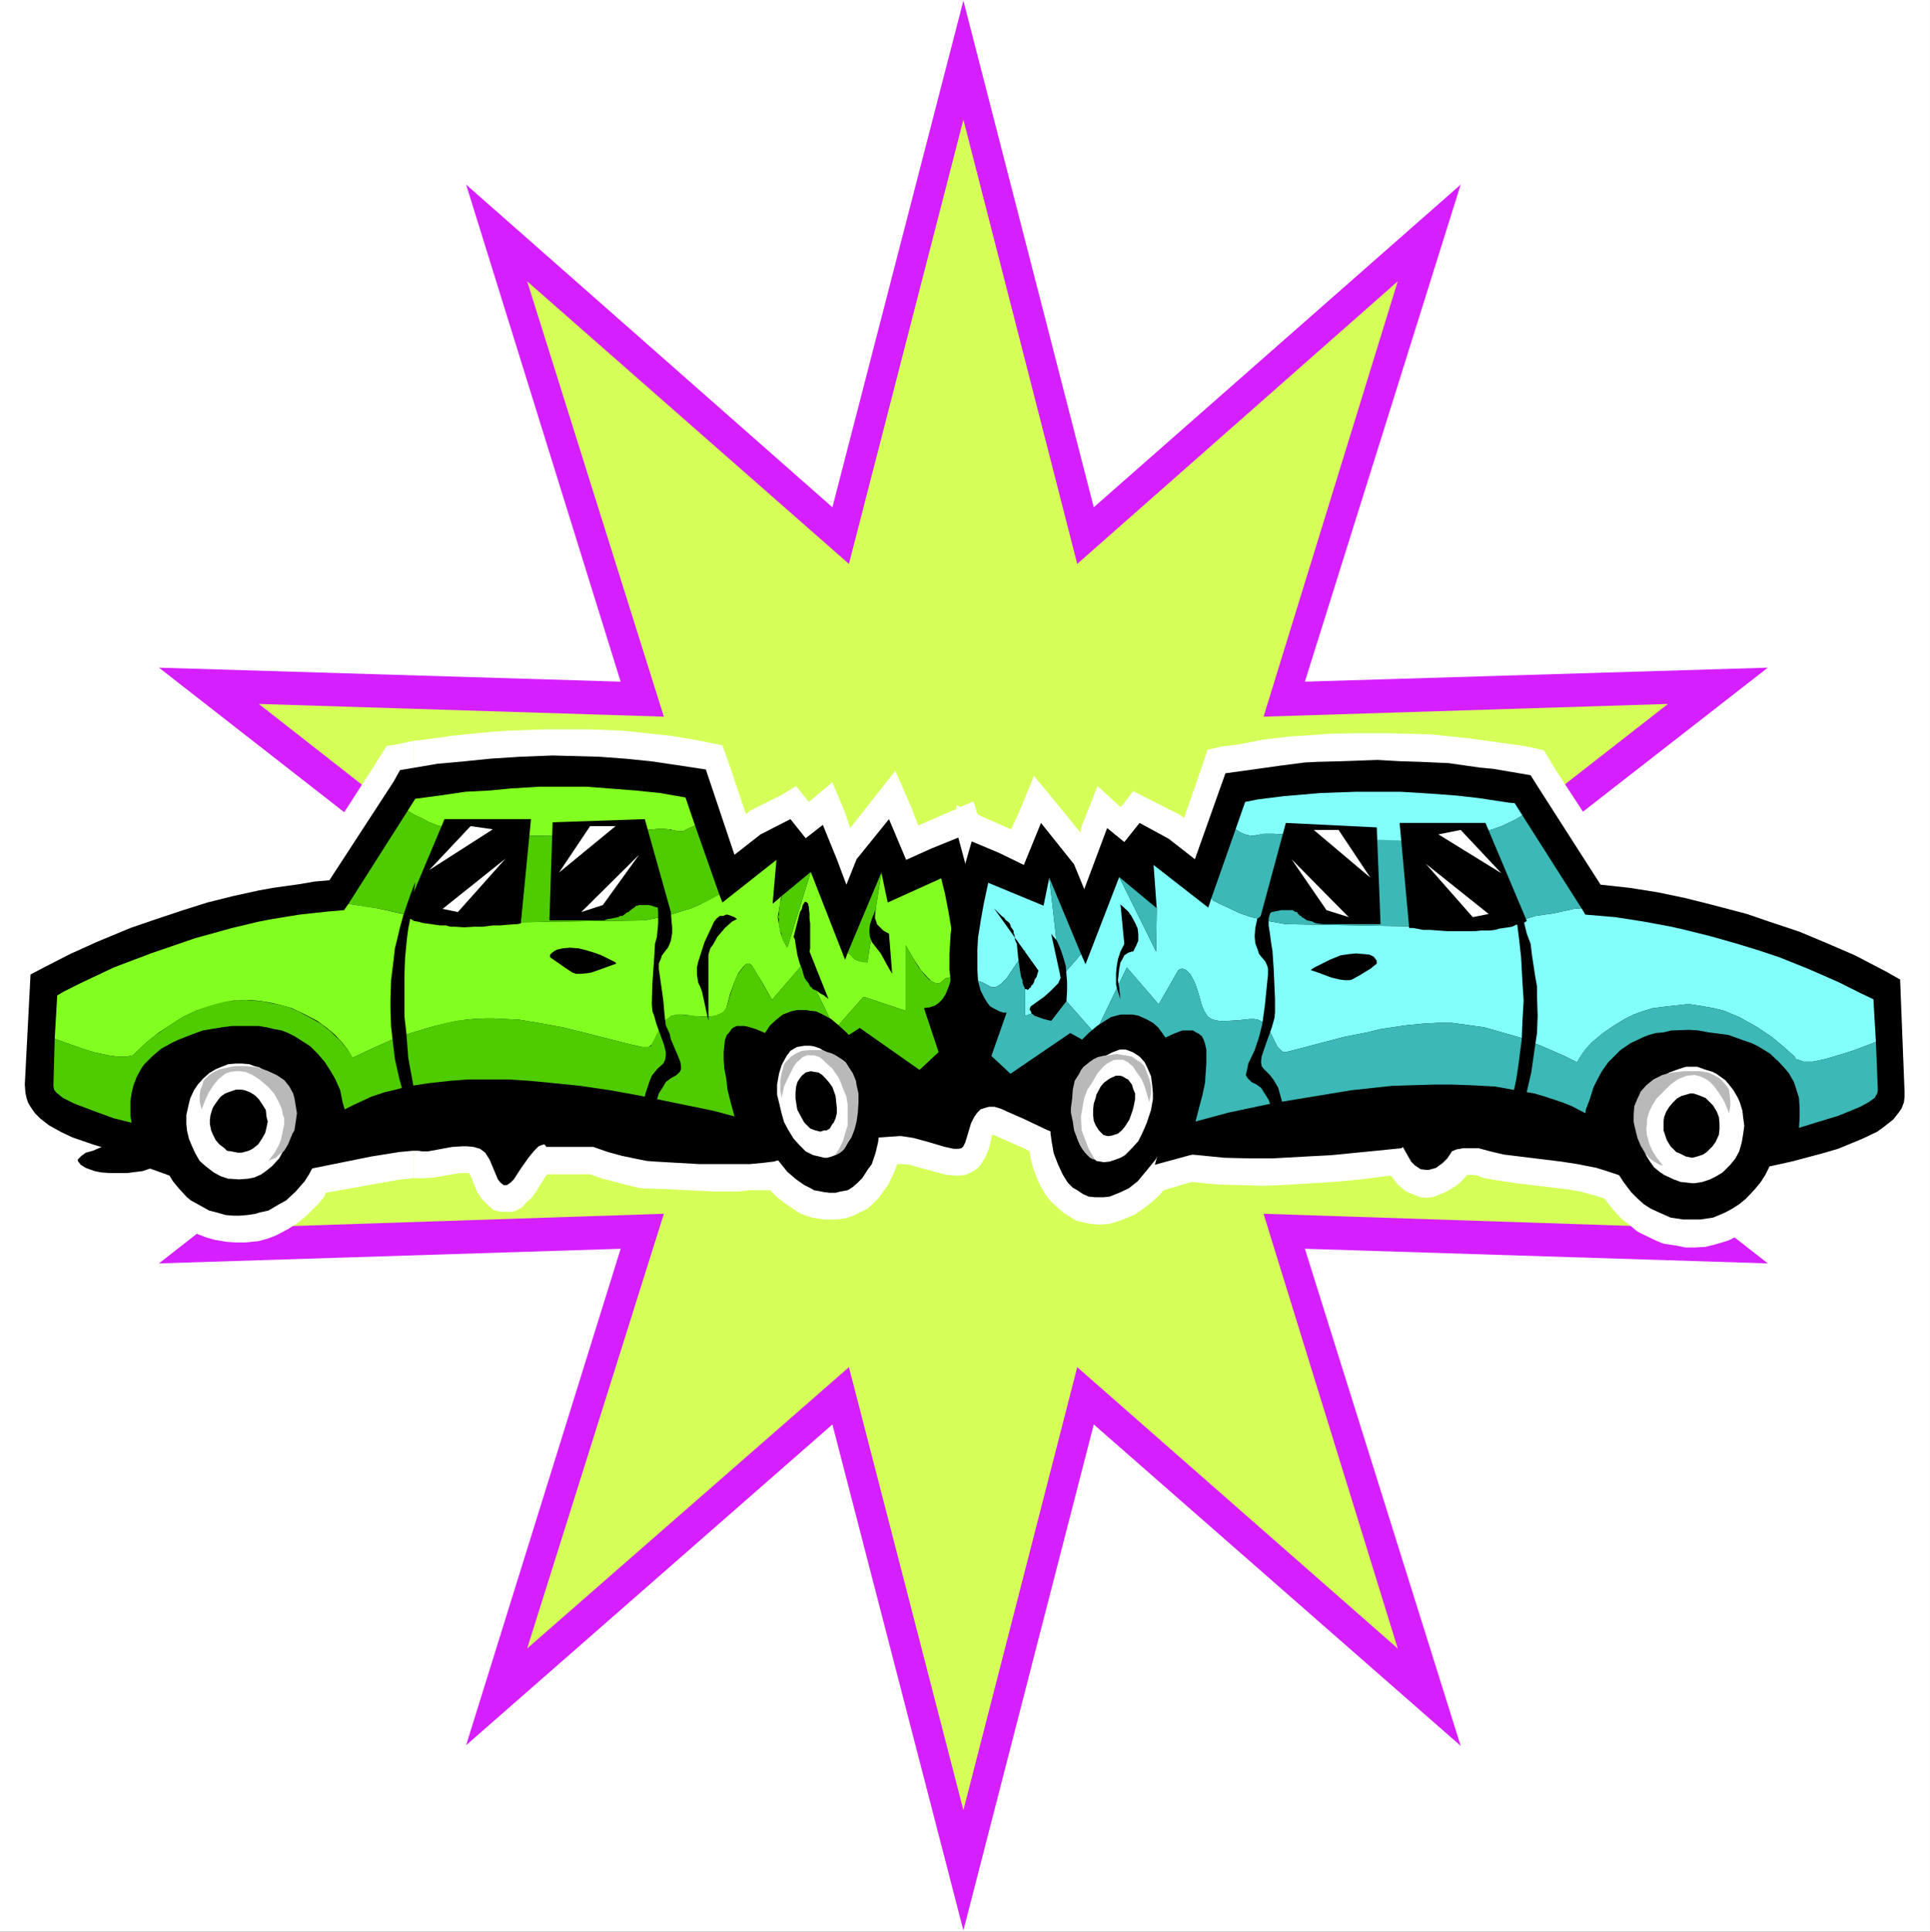 <?xml version="1.0" encoding="UTF-8" standalone="no"?>
<svg
   version="1.0"
   width="129.724mm"
   height="129.808mm"
   id="svg60"
   sodipodi:docname="Accident 2.wmf"
   xmlns:inkscape="http://www.inkscape.org/namespaces/inkscape"
   xmlns:sodipodi="http://sodipodi.sourceforge.net/DTD/sodipodi-0.dtd"
   xmlns="http://www.w3.org/2000/svg"
   xmlns:svg="http://www.w3.org/2000/svg">
  <rect width="100%" height="100%" fill="#333333" stroke="none"/>
  <sodipodi:namedview
     id="namedview60"
     pagecolor="#ffffff"
     bordercolor="#000000"
     borderopacity="0.25"
     inkscape:showpageshadow="2"
     inkscape:pageopacity="0.0"
     inkscape:pagecheckerboard="0"
     inkscape:deskcolor="#d1d1d1"
     inkscape:document-units="mm" />
  <defs
     id="defs1">
    <pattern
       id="WMFhbasepattern"
       patternUnits="userSpaceOnUse"
       width="6"
       height="6"
       x="0"
       y="0" />
  </defs>
  <path
     style="fill:#ffffff;fill-opacity:1;fill-rule:evenodd;stroke:none"
     d="M 0,490.614 H 490.294 V 0 H 0 Z"
     id="path1" />
  <path
     style="fill:#d51fff;fill-opacity:1;fill-rule:evenodd;stroke:none"
     d="M 244.743,0.162 277.86,128.837 371.073,46.879 331.494,173.129 l 117.606,-3.556 -96.928,75.491 96.928,75.815 -117.606,-3.718 39.579,126.25 -93.212,-81.634 -33.117,128.513 -33.279,-128.513 -93.051,81.473 39.256,-126.089 -117.283,3.718 96.766,-75.815 -96.766,-75.491 117.283,3.556 -39.256,-126.25 93.051,81.958 z"
     id="path2" />
  <path
     style="fill:#d5ff58;fill-opacity:1;fill-rule:evenodd;stroke:none"
     d="m 244.743,30.391 28.917,112.833 81.419,-71.773 -34.086,110.57 102.744,-3.233 -84.974,66.277 84.974,66.601 -102.744,-3.395 34.086,110.408 -81.419,-71.45 -28.917,112.51 -29.078,-112.51 -81.743,71.45 34.733,-110.408 -102.905,3.395 84.65,-66.601 -84.65,-66.277 102.905,3.233 -34.733,-110.57 81.743,71.773 z"
     id="path3" />
  <path
     style="fill:#ffffff;fill-opacity:1;fill-rule:evenodd;stroke:none"
     d="m 105.005,299.218 h 2.908 l 2.423,-0.162 6.462,-1.132 h 1.615 0.808 l 0.646,1.455 1.292,3.233 1.131,1.778 0.969,0.97 0.969,0.97 1.131,0.97 1.131,0.323 1.292,0.162 h 0.808 1.454 l 1.131,-0.323 1.454,-0.808 1.131,-1.293 1.292,-1.132 0.969,-1.293 2.585,-4.203 0.485,-0.485 h 10.824 l 3.231,1.132 4.362,1.132 4.523,1.132 1.131,0.162 5.008,0.162 6.462,0.323 6.623,0.323 h 6.3 l 2.908,-0.323 h 5.169 l 1.777,1.778 2.1,1.617 1.939,1.293 1.939,1.293 2.908,0.97 3.069,0.485 h 1.939 1.292 l 2.262,-0.323 1.939,-0.647 1.615,-0.808 1.939,-0.97 1.292,-1.132 1.615,-1.617 1.131,-1.617 1.292,-1.778 1.454,-3.071 0.808,-2.101 h 1.292 l 1.777,0.162 2.908,0.808 6.623,1.778 2.423,0.162 h 0.485 l 1.777,-0.162 1.454,-0.647 1.615,-0.97 0.969,-1.132 1.131,-1.94 0.808,-1.94 0.485,-1.94 0.162,-0.808 0.162,-0.808 0.808,0.162 0.969,0.485 6.623,2.91 1.131,0.647 0.323,2.101 0.646,2.263 0.969,2.586 0.808,1.778 1.454,2.425 1.131,1.455 1.939,1.778 1.292,1.132 2.262,1.455 1.131,0.647 1.292,0.323 2.262,0.485 2.262,0.162 2.423,-0.162 2.262,-0.647 2.1,-0.808 2.262,-0.97 2.1,-1.455 2.1,-1.617 1.939,-1.778 1.131,-1.293 7.108,-2.101 6.623,0.647 5.977,0.162 5.169,0.162 4.846,-0.162 13.408,-0.808 6.947,-0.647 7.593,-0.97 0.646,0.808 1.131,1.455 2.1,1.778 0.808,0.323 1.615,0.647 1.131,0.485 1.777,0.162 1.292,-0.162 1.454,-0.485 2.262,-0.97 2.423,-1.455 1.131,-0.97 0.969,-0.97 0.646,-0.808 h 0.646 1.131 l 0.969,0.162 0.969,0.485 2.423,0.485 6.3,0.97 12.278,1.455 4.039,0.647 3.554,0.97 1.454,0.485 1.131,0.323 2.262,2.91 2.1,2.263 2.1,1.617 1.939,1.617 1.939,0.97 3.069,1.455 1.615,0.647 3.231,0.485 2.423,0.485 h 2.262 l 2.746,-0.162 2.585,-0.647 3.231,-0.97 1.615,-0.808 3.069,-1.617 2.908,-2.263 1.777,-1.778 2.423,-2.748 1.615,-2.425 0.323,-0.808 7.108,-1.617 4.362,-1.132 5.977,-2.101 3.392,-1.132 3.069,-1.455 2.585,-1.455 2.1,-1.293 3.069,-2.425 1.454,-1.455 1.131,-1.778 0.969,-1.617 0.808,-1.778 0.485,-1.617 0.646,-2.748 v -0.97 -2.101 l -1.292,-27.481 -0.323,-4.041 -3.231,-1.778 -5.331,-2.91 -7.27,-3.88 -7.754,-3.233 -7.108,-2.91 -8.077,-2.748 -5.816,-1.778 -9.37,-2.748 -6.623,-1.455 -3.554,-0.647 -6.947,-1.293 -3.554,-0.647 -3.877,-0.323 -6.462,-10.022 -8.239,-12.609 -2.908,-4.85 -2.746,-0.647 -2.423,-0.485 -6.947,-0.97 -7.108,-0.97 -9.208,-0.97 -10.985,-0.323 h -9.047 l -6.3,0.162 -6.462,0.485 -3.231,0.162 -6.785,0.808 -6.623,1.293 -4.039,0.485 -3.554,0.808 -2.585,7.598 -3.392,9.699 -0.485,-0.323 -0.323,-0.323 -12.116,-6.143 -2.746,3.556 -0.485,0.485 -5.816,-5.335 -4.039,10.184 -0.323,1.617 -5.654,-6.951 -6.139,-7.436 -3.716,9.053 -2.1,4.526 -7.754,-3.395 -0.808,-0.485 -0.969,-3.233 -3.392,1.455 -0.969,-0.485 v 0.97 l -9.693,4.203 -1.777,-4.688 -4.039,-9.214 -11.47,14.549 -1.292,-3.88 -3.231,-7.759 -5.977,5.011 -3.231,-4.041 -3.716,2.263 -8.077,4.041 -0.485,0.485 -0.485,0.323 -4.685,-13.902 -1.292,-3.556 -7.27,-1.455 -5.977,-0.97 -5.977,-0.647 -6.139,-0.647 -8.562,-0.323 h -5.331 -5.493 l -9.693,0.323 -4.523,0.323 -9.693,0.97 -8.077,1.132 -1.777,0.162 v 111.055 h 0.485 v 0 z"
     id="path4" />
  <path
     style="fill:#ffffff;fill-opacity:1;fill-rule:evenodd;stroke:none"
     d="M 105.005,299.218 V 188.163 l -4.523,0.97 -2.262,0.323 -3.069,4.85 -14.539,22.631 -7.431,0.97 -6.947,1.132 -3.716,0.647 -6.623,1.617 -6.3,1.778 -8.885,2.586 -5.654,1.94 -7.27,2.91 -6.3,2.586 -6.623,3.233 -5.816,2.91 -4.039,2.425 -3.069,1.617 -0.969,20.206 -0.646,11.639 0.162,2.263 0.162,2.263 0.485,1.293 0.808,2.101 0.808,1.778 1.131,1.778 1.454,1.617 2.423,2.101 1.939,1.455 2.423,1.455 1.777,0.97 v 1.617 0.97 l 0.646,1.617 0.808,1.132 0.646,0.97 1.292,1.132 0.808,0.647 2.423,1.132 1.777,0.647 4.039,0.808 1.131,0.162 h 3.392 l 3.231,-0.162 2.423,-0.647 1.454,-0.162 1.615,0.485 1.939,2.425 2.423,2.263 1.777,1.617 2.585,1.617 1.939,0.97 2.1,0.808 2.262,0.647 2.908,0.485 2.423,0.162 h 2.423 l 3.231,-0.323 2.423,-0.647 2.1,-0.808 3.069,-1.617 2.746,-1.778 2.423,-2.101 2.423,-2.425 1.615,-1.94 0.323,-0.97 10.824,-1.94 8.239,-1.455 1.939,-0.162 1.292,-0.162 -0.485,-0.162 h 0.485 z"
     id="path5" />
  <path
     style="fill:#000000;fill-opacity:1;fill-rule:evenodd;stroke:none"
     d="m 25.847,291.297 -2.262,0.97 -1.777,0.485 -1.131,0.808 -0.808,0.808 -0.162,0.162 0.162,0.485 0.646,0.808 1.292,0.808 2.262,0.808 1.615,0.323 2.1,0.162 h 3.392 1.131 l 3.877,-0.485 1.939,-0.647 10.339,3.718 30.694,-3.718 15.185,-3.071 7.108,-1.132 3.392,-0.323 h 1.454 l 0.969,0.162 h 1.454 l 6.139,-1.132 2.585,-0.162 h 1.131 l 1.777,0.162 1.615,0.485 1.292,0.97 1.131,1.778 2.1,5.011 0.646,0.808 0.808,0.647 h 0.808 l 0.969,-0.647 0.808,-0.808 1.777,-2.748 1.939,-2.748 1.454,-1.778 1.131,-1.132 0.808,-0.323 0.646,-0.162 0.323,0.323 0.162,0.323 h 11.954 l 3.716,1.293 3.554,0.97 3.877,0.808 2.423,0.485 2.1,0.162 11.308,0.647 h 7.754 5.008 l 3.392,-0.323 2.746,-0.323 1.615,-0.485 1.615,-0.808 1.777,-0.808 3.392,-0.647 6.139,-1.455 6.462,-1.293 6.139,-0.647 4.685,-0.323 h 0.646 l 3.069,0.485 3.554,0.97 4.362,1.293 2.262,0.485 h 1.131 l 0.808,-0.162 0.485,-0.485 0.485,-0.97 1.454,-4.85 0.808,-1.617 0.808,-1.132 0.808,-0.808 0.969,-0.323 1.131,-0.323 h 1.454 l 1.615,0.485 1.777,0.808 4.039,1.778 6.139,2.91 4.685,1.778 2.585,0.647 11.147,1.617 7.431,1.132 12.439,1.132 6.462,0.647 6.3,0.162 h 5.977 l 8.724,-0.485 6.139,-0.323 9.854,-0.97 8.077,-0.808 0.323,-0.323 1.292,2.263 0.808,1.455 0.969,0.97 0.969,0.647 0.485,0.323 1.292,0.162 h 0.808 l 1.777,-0.485 1.777,-1.293 1.131,-1.132 0.646,-0.97 0.323,-0.485 0.162,-0.323 1.131,-0.485 1.777,-0.323 h 2.262 1.615 l 2.423,0.647 1.939,0.485 2.1,0.485 14.539,1.778 4.2,0.647 4.846,0.97 2.585,0.808 7.27,2.425 0.485,0.162 h 1.292 0.323 l 1.292,-0.485 1.777,-1.132 2.423,-0.808 7.108,-1.778 4.039,-1.293 2.262,-0.97 1.939,-0.97 0.808,-0.647 0.646,-0.647 0.323,-0.647 0.162,-0.647 0.323,-0.808 -0.323,-0.808 -0.323,-0.808 -0.808,-0.97 -0.969,-1.132 -1.454,-0.808 -3.554,-2.263 -5.008,-2.586 -3.069,-1.293 -3.554,-1.293 -4.039,-1.455 -4.362,-1.455 -10.016,-2.748 -10.985,-2.91 -5.816,-1.132 -12.439,-2.748 -19.386,-3.718 -19.386,-3.556 -18.739,-2.91 -21.647,-3.233 -8.885,-1.455 -7.431,-0.808 -7.27,-0.808 h -1.131 l -5.654,0.808 -6.139,0.647 -8.077,0.485 -14.055,1.132 -7.593,0.162 h -9.854 -5.169 l -13.085,-0.808 -9.047,-0.485 -17.77,-0.323 h -14.216 l -15.347,0.323 -16.316,0.647 -8.239,0.647 -8.077,0.647 -8.239,0.808 -8.077,0.808 -8.077,1.132 -7.431,1.132 -7.431,1.455 -7.27,1.617 -6.623,1.778 -6.139,1.94 -5.816,2.101 -5.331,2.425 -4.523,2.748 -3.716,2.91 -3.069,2.91 -2.423,3.718 -1.454,3.556 -0.485,3.88 z"
     id="path6" />
  <path
     style="fill:#000000;fill-opacity:1;fill-rule:evenodd;stroke:none"
     d="m 243.451,260.098 1.131,-0.97 1.292,-1.94 0.646,-1.132 0.969,-2.101 0.646,-2.425 0.485,-2.425 0.323,-1.293 0.162,-4.041 v -1.293 -3.88 l -0.646,-5.335 -0.485,-3.718 -1.131,-4.203 -3.392,-12.609 -6.785,2.748 -6.462,2.91 -4.362,-10.346 -8.239,10.184 -2.585,6.466 -2.423,-6.466 -3.554,-8.729 -4.362,3.395 -3.877,-4.85 -7.593,3.88 -6.623,5.173 -7.27,-21.661 -7.431,-1.132 -6.623,-0.97 -6.462,-0.647 -6.462,-0.485 -5.977,-0.162 -5.977,-0.162 -8.239,0.323 -7.593,0.485 -6.3,0.647 -7.108,0.647 -9.531,1.617 -1.615,2.91 -16.316,25.056 -3.716,0.323 -3.716,0.647 -6.947,0.97 -3.554,0.647 -6.623,1.455 -6.462,1.617 -6.139,1.94 -8.239,2.748 -5.169,1.778 -8.562,3.556 -6.785,3.071 -6.3,3.233 -3.716,1.94 -1.454,27.966 0.162,2.101 0.323,1.455 0.323,0.97 0.646,1.132 1.131,1.617 1.292,1.293 2.262,1.778 3.231,1.778 2.746,1.293 5.169,1.778 3.716,1.132 6.139,1.617 8.885,1.94 0.323,0.323 -2.423,-13.094 -0.323,-1.617 0.323,-1.617 0.323,-1.132 0.808,-1.617 0.808,-1.132 1.131,-1.293 1.777,-1.617 2.1,-0.97 3.392,-1.455 1.131,-0.323 4.039,-0.808 3.392,-0.485 1.615,-0.162 h 1.615 l 2.908,0.162 1.454,0.162 2.585,0.647 2.262,0.808 1.777,0.97 1.615,1.293 1.777,1.94 0.969,1.293 1.292,1.94 0.969,2.586 0.646,2.586 1.292,11.801 9.693,-6.304 2.746,-1.132 3.069,-1.293 3.069,-0.97 3.877,-0.808 4.362,-0.808 5.008,-0.647 5.816,-0.485 h 6.623 l 5.008,0.323 5.008,0.323 5.17,0.485 7.593,0.97 7.27,0.97 9.208,1.617 11.147,2.425 5.169,1.455 15.347,3.88 -4.846,-17.297 -0.969,-4.688 -0.485,-3.233 1.615,0.97 1.939,1.293 2.423,2.263 2.908,2.263 h 3.392 l 1.777,-0.162 3.231,-0.808 4.2,-1.778 1.131,-0.323 4.846,-2.748 11.793,8.083 4.2,3.071 3.554,-3.718 9.047,-8.083 z"
     id="path7" />
  <path
     style="fill:#82ff20;fill-opacity:1;fill-rule:evenodd;stroke:none"
     d="m 225.519,229.223 -1.615,-7.598 -3.554,22.793 -1.131,-0.162 -0.969,-0.162 -1.131,-0.485 -1.292,-1.293 -0.485,-0.323 -0.646,1.778 -8.724,-22.308 -5.977,19.237 -1.131,-2.101 -0.646,-1.94 -0.323,-1.94 -0.323,-1.778 0.323,-1.778 0.323,-2.101 0.323,-1.455 -2.262,1.94 0.969,-11.154 -13.731,10.831 -0.808,-2.101 -2.1,1.132 -2.746,1.455 -2.262,0.97 -4.685,1.455 -3.877,0.97 -3.231,0.647 -54.118,0.808 -2.262,-1.132 -2.908,-0.808 -4.362,-0.97 -4.362,-0.97 -5.169,-0.808 -2.1,-0.323 -1.131,1.617 -3.877,0.323 -7.431,0.808 -6.947,1.132 -3.392,0.647 -6.785,1.617 -9.37,2.586 -11.308,3.88 -9.37,3.556 -8.562,4.041 -4.2,2.101 -1.615,0.97 -0.646,10.992 6.785,2.425 3.069,0.97 3.716,0.808 2.262,0.323 h 2.423 l 1.615,-0.323 0.323,-0.323 3.231,-3.071 3.069,-2.425 2.746,-1.778 3.231,-2.101 3.392,-1.617 3.877,-1.293 2.746,-0.647 2.908,-0.647 h 1.454 l 1.615,-0.162 2.746,0.162 1.454,0.162 2.746,0.485 2.585,0.647 2.262,0.647 3.392,1.617 3.069,1.617 2.423,1.778 2.1,1.778 1.777,1.94 1.615,2.101 0.808,1.455 0.162,0.323 5.169,-2.425 4.362,-1.94 5.331,-1.94 5.977,-1.778 4.846,-1.132 3.231,-0.485 1.777,-0.162 3.231,-0.162 h 1.777 l 3.231,0.162 3.392,0.162 4.846,0.808 6.3,1.132 5.816,1.455 11.47,2.91 2.908,0.647 h 0.808 0.808 l 0.808,-0.647 0.646,-1.132 1.615,-3.395 0.969,-1.455 0.969,-0.647 0.808,-0.647 1.454,-0.323 h 1.615 l 3.231,0.485 h 1.939 0.969 l 2.262,-0.162 0.808,-0.485 0.808,-0.323 0.808,-1.132 0.323,-1.132 0.646,-2.425 1.131,-3.071 0.969,-2.263 1.131,-1.455 0.808,-0.808 0.323,-0.162 h 0.646 l 0.646,0.647 2.746,4.526 2.262,4.041 7.916,-9.214 8.077,16.65 7.27,-8.244 10.662,3.556 v -16.65 l 2.1,3.556 1.777,2.748 1.615,1.778 0.969,0.97 0.808,0.485 0.969,0.162 0.646,-0.162 1.292,-1.132 1.454,-0.323 0.485,-3.071 v -3.88 l -0.323,-2.263 -0.162,-3.071 -0.646,-3.88 -0.969,-5.011 -0.969,-3.88 z"
     id="path8" />
  <path
     style="fill:#4fcc00;fill-opacity:1;fill-rule:evenodd;stroke:none"
     d="m 220.35,244.418 3.554,-22.793 -8.562,20.368 0.485,0.323 0.485,0.647 0.323,0.323 0.485,0.323 0.323,0.162 0.485,0.162 0.323,0.162 0.162,0.162 h 0.485 0.323 l 0.162,0.162 h 0.323 0.323 z"
     id="path9" />
  <path
     style="fill:#4fcc00;fill-opacity:1;fill-rule:evenodd;stroke:none"
     d="m 199.995,240.7 5.977,-19.237 -7.431,6.143 v 0.647 l -0.323,0.808 -0.162,0.647 v 0.808 l -0.162,0.647 v 0.485 0.647 l -0.323,0.647 0.323,0.485 v 0.647 0.647 0.323 l 0.162,0.647 v 0.485 l 0.162,0.485 0.323,0.485 v 0.808 l 0.323,0.647 0.323,0.647 0.323,0.485 0.323,0.808 z"
     id="path10" />
  <path
     style="fill:#82ff20;fill-opacity:1;fill-rule:evenodd;stroke:none"
     d="m 170.432,210.633 0.323,0.162 1.454,0.323 h 1.292 l 1.292,-0.647 1.777,-0.808 -2.423,-7.113 -6.462,-1.132 -6.3,-0.647 -6.3,-0.485 -6.3,-0.485 h -5.816 -5.816 l -7.754,0.485 -4.846,0.485 -6.3,0.323 -6.623,0.97 -6.139,0.808 -1.939,3.071 1.939,1.132 1.777,0.808 1.777,0.97 2.1,0.808 4.685,0.97 2.423,0.647 5.008,0.647 2.585,0.162 5.169,0.162 h 8.077 l 7.754,-0.162 9.531,-0.808 4.039,-0.162 7.593,-0.647 1.777,0.162 z"
     id="path11" />
  <path
     style="fill:#4fcc00;fill-opacity:1;fill-rule:evenodd;stroke:none"
     d="m 230.042,240.053 v 16.65 l -10.662,-3.556 -7.27,8.244 -8.077,-16.65 -7.916,9.214 -3.877,-6.789 -1.131,-1.778 -0.646,-0.647 h -0.646 l -0.323,0.162 -0.969,1.132 -1.131,1.455 -0.808,1.94 -1.292,3.88 -0.646,2.263 -0.646,1.132 -0.808,0.647 -0.969,0.323 -0.485,0.323 -1.939,0.162 h -1.777 l -5.008,-0.485 h -0.969 l -1.454,0.323 -1.131,0.808 -0.646,0.485 -0.969,1.455 -2.1,4.041 -0.323,0.808 -0.646,0.323 h -0.808 -0.808 l -2.908,-0.647 -11.47,-2.91 -5.816,-1.455 -6.3,-1.132 -4.846,-0.808 -3.392,-0.162 -3.231,-0.162 h -1.777 l -3.231,0.162 -3.392,0.323 -3.392,0.647 -3.069,0.808 -5.977,1.778 -5.331,1.94 -4.362,1.94 -5.169,2.425 -0.485,-1.132 -1.292,-1.617 -1.292,-1.617 -2.746,-2.586 -2.262,-1.778 -2.908,-1.617 -3.069,-1.617 -2.262,-0.97 -2.585,-0.647 -2.585,-0.485 -1.454,-0.323 -2.746,-0.162 -1.454,-0.162 -1.615,0.162 -3.069,0.162 -2.585,0.647 -2.746,0.808 -2.585,0.97 -3.392,1.617 -3.231,2.101 -3.554,2.425 -2.262,1.778 -3.231,3.071 -0.323,0.323 -1.615,0.323 h -2.423 l -2.262,-0.323 -3.716,-0.808 -3.069,-0.97 -6.785,-2.425 -0.323,11.962 0.162,0.97 0.646,0.808 1.615,1.293 2.908,1.455 4.685,1.778 5.331,1.94 4.523,1.132 -0.323,-1.778 v -2.263 -1.455 l 0.323,-2.101 0.485,-1.94 0.808,-2.101 1.131,-2.101 0.808,-1.132 1.939,-1.94 2.262,-1.94 1.454,-0.808 1.454,-0.808 1.777,-0.808 3.716,-1.455 2.262,-0.808 4.846,-0.808 2.585,-0.323 h 2.423 2.423 1.939 l 1.939,0.323 2.1,0.485 1.777,0.323 1.615,0.647 1.615,0.808 1.292,0.808 2.746,1.778 1.939,1.94 1.777,2.101 1.454,2.263 1.131,1.94 1.292,2.91 0.646,3.233 0.485,1.617 2.262,-1.132 4.523,-2.101 3.392,-1.132 2.746,-0.647 3.069,-0.808 5.169,-0.808 5.816,-0.647 4.362,-0.323 h 4.846 5.331 l 5.17,0.323 5.169,0.485 7.916,0.808 7.754,1.132 7.108,1.293 12.601,2.586 6.3,1.293 5.493,1.455 -0.969,-3.556 -0.808,-3.233 -0.323,-2.91 -0.485,-2.425 -0.162,-2.263 v -1.94 l 0.162,-1.617 0.162,-1.455 0.485,-1.293 0.646,-0.647 0.485,-0.808 0.646,-0.485 0.808,-0.323 h 0.969 0.808 l 0.969,0.162 2.1,0.647 2.262,0.97 1.939,1.132 3.392,2.748 2.423,1.94 h 1.615 l 1.777,-0.485 2.585,-0.97 4.039,-1.94 3.554,-1.94 2.746,-1.778 15.185,10.669 4.846,-4.526 -3.716,-11.154 0.808,-0.162 h 0.485 l 1.454,-0.485 0.969,-0.647 0.969,-0.97 0.808,-1.293 0.808,-1.94 0.485,-1.617 0.162,-0.808 -1.454,0.323 -1.292,1.132 -0.646,0.162 -0.969,-0.162 -1.292,-0.808 -0.969,-0.97 -1.777,-2.263 -2.262,-3.88 z"
     id="path12" />
  <path
     style="fill:#4fcc00;fill-opacity:1;fill-rule:evenodd;stroke:none"
     d="m 163.808,233.749 3.231,-0.647 3.877,-0.97 4.685,-1.455 3.716,-1.617 2.1,-1.132 1.292,-0.808 -6.139,-17.458 -1.777,0.808 -1.292,0.647 h -1.292 l -1.454,-0.323 -0.969,-0.162 -1.777,-0.162 -7.593,0.647 -4.039,0.162 -9.531,0.808 -7.754,0.162 h -8.077 l -5.169,-0.162 -2.585,-0.162 -5.008,-0.647 -2.423,-0.647 -4.685,-0.97 -2.1,-0.808 -1.777,-0.97 -1.777,-0.808 -1.939,-1.132 -15.024,23.601 4.685,0.808 2.585,0.323 5.977,1.293 4.2,1.132 2.746,0.97 0.969,0.485 z"
     id="path13" />
  <path
     style="fill:#000000;fill-opacity:1;fill-rule:evenodd;stroke:none"
     d="m 60.742,308.755 2.1,-0.162 2.1,-0.323 0.969,-0.323 2.262,-0.485 2.746,-1.617 1.777,-0.97 2.423,-2.263 2.262,-2.586 1.131,-1.778 1.131,-2.101 0.969,-2.101 0.969,-3.233 0.485,-3.718 0.323,-2.263 -0.323,-2.425 -0.162,-2.586 -0.485,-2.263 -1.292,-3.233 -1.615,-2.91 -1.131,-2.101 -0.646,-0.808 -2.423,-2.263 -1.615,-1.455 -1.777,-1.293 -1.939,-0.97 -2.1,-0.808 -0.969,-0.323 -3.069,-0.647 h -2.1 -1.292 -1.131 l -3.231,0.647 -1.939,0.808 -1.939,0.647 -2.746,1.94 -2.585,2.101 -1.292,1.617 -2.1,2.91 -1.454,2.91 -1.131,3.233 -0.646,2.263 -0.162,2.586 -0.162,1.132 v 2.425 l 0.162,2.425 0.646,2.425 0.646,2.101 0.646,2.263 1.131,1.94 1.777,2.91 1.454,1.778 2.1,2.263 0.969,0.808 1.777,0.97 2.908,1.617 1.939,0.485 2.262,0.647 2.1,0.162 z"
     id="path14" />
  <path
     style="fill:#ffffff;fill-opacity:1;fill-rule:evenodd;stroke:none"
     d="m 60.742,299.541 2.1,-0.162 1.777,-0.323 1.777,-0.808 1.131,-0.808 1.615,-1.293 1.777,-1.94 0.969,-1.778 0.646,-1.293 0.808,-1.94 0.485,-2.101 0.162,-1.617 -0.162,-2.263 -0.323,-1.455 -0.323,-2.101 -0.808,-1.94 -0.969,-1.778 -1.454,-1.617 -0.808,-0.97 -1.615,-1.132 -1.615,-1.132 -1.292,-0.323 -1.292,-0.485 -1.939,-0.162 h -1.454 l -1.939,0.162 -1.292,0.485 -1.939,0.808 -1.615,0.97 -1.454,1.293 -1.454,1.617 -0.969,1.455 -0.969,2.101 -0.323,1.293 -0.646,2.91 v 2.263 l 0.162,1.617 0.485,2.101 0.808,1.94 0.808,1.778 1.131,1.94 1.454,1.293 2.1,1.617 1.777,0.97 1.939,0.647 h 0.485 z"
     id="path15" />
  <path
     style="fill:#000000;fill-opacity:1;fill-rule:evenodd;stroke:none"
     d="m 60.742,292.752 h 0.646 l 1.777,-0.485 0.969,-0.485 1.454,-1.132 0.969,-1.455 0.808,-1.455 0.323,-1.293 0.323,-1.617 -0.323,-1.293 -0.162,-1.617 -0.808,-1.293 -0.969,-1.455 -0.969,-0.97 -1.292,-0.808 -1.292,-0.485 -0.808,-0.162 h -1.454 l -1.454,0.485 -1.292,0.485 -1.131,0.808 -0.646,0.808 -1.131,1.617 -0.323,0.647 -0.485,1.617 -0.162,1.132 v 1.132 l 0.323,1.617 0.485,1.132 0.646,1.293 0.969,1.132 1.292,0.97 0.646,0.647 1.131,0.162 1.615,0.323 z"
     id="path16" />
  <path
     style="fill:#000000;fill-opacity:1;fill-rule:evenodd;stroke:none"
     d="m 215.342,302.289 1.292,-0.808 1.292,-1.132 1.131,-1.132 1.454,-2.263 0.969,-1.293 0.969,-2.91 0.646,-2.748 0.323,-3.233 v -3.233 l -0.162,-2.101 -0.162,-2.263 -1.292,-4.85 -1.292,-3.395 -1.454,-2.91 -1.777,-2.91 -1.939,-2.586 -2.1,-1.94 -2.1,-1.778 -2.423,-1.293 -1.454,-0.647 -1.615,-0.162 -0.808,-0.162 h -1.615 -0.808 l -1.454,0.323 -2.1,0.808 -1.454,1.132 -1.777,1.617 -1.292,1.94 -1.292,2.425 -0.646,1.778 -0.808,2.748 -0.162,2.263 -0.162,1.94 v 2.263 l 0.323,3.395 0.646,3.395 0.969,3.556 1.454,3.233 1.615,3.071 1.131,1.94 2.585,3.233 2.262,1.94 2.1,1.455 1.615,0.808 0.808,0.485 2.585,0.485 1.292,0.162 h 1.615 l 1.292,-0.323 z"
     id="path17" />
  <path
     style="fill:#ffffff;fill-opacity:1;fill-rule:evenodd;stroke:none"
     d="m 212.111,293.398 1.292,-0.647 1.454,-1.617 0.969,-1.778 0.808,-1.617 0.485,-1.778 0.162,-1.778 v -2.101 l -0.485,-2.748 -0.485,-2.748 -0.969,-2.748 -1.131,-1.778 -1.131,-1.94 -1.292,-1.455 -1.777,-1.293 -1.777,-1.132 -1.454,-0.485 -0.969,-0.162 h -1.454 l -0.969,0.162 -0.969,0.162 -1.615,0.97 -0.969,1.293 -0.808,1.455 -0.485,0.97 -0.646,2.101 -0.485,2.748 v 2.586 l 0.485,1.94 0.646,2.748 0.646,2.263 1.131,2.101 1.292,2.101 1.454,1.617 1.615,1.617 1.939,0.97 1.454,0.323 1.292,0.323 h 0.808 l 1.131,-0.323 z"
     id="path18" />
  <path
     style="fill:#000000;fill-opacity:1;fill-rule:evenodd;stroke:none"
     d="m 210.011,287.094 0.808,-0.485 0.646,-1.132 0.323,-0.323 0.485,-1.132 0.323,-1.293 v -1.293 l -0.162,-1.455 -0.162,-1.617 -0.808,-2.263 -0.808,-1.132 -0.969,-1.132 -0.808,-0.808 -0.969,-0.647 -1.131,-0.162 -0.808,-0.162 -1.292,0.323 -0.969,0.808 -0.485,0.647 -0.646,0.97 -0.323,1.132 -0.162,1.455 v 1.617 l 0.323,2.101 0.162,0.808 1.131,2.101 0.646,1.132 1.454,1.455 1.292,0.485 1.292,0.323 0.969,-0.323 z"
     id="path19" />
  <path
     style="fill:#b9b9b9;fill-opacity:1;fill-rule:evenodd;stroke:none"
     d="m 198.541,278.85 -0.323,-2.101 v -2.263 l 0.323,-1.778 0.323,-1.132 0.323,-1.293 0.808,-0.97 0.969,-0.97 1.292,-0.808 1.454,-0.647 1.777,-0.162 h 2.1 1.454 l 1.131,0.485 1.131,0.323 0.969,0.485 1.777,1.132 0.808,0.647 1.131,1.778 0.646,0.97 0.808,1.94 0.162,1.132 0.485,2.101 v 2.425 l -0.162,2.425 -0.323,2.263 -0.485,1.94 -0.808,2.101 -0.969,1.455 -0.808,1.455 -0.646,0.647 -1.292,0.808 -0.485,0.162 1.131,-1.778 0.808,-1.617 0.646,-2.101 0.646,-2.101 v -1.617 -1.778 -1.778 l -0.323,-2.101 -0.808,-1.94 -0.808,-2.101 -0.485,-0.97 -1.454,-2.101 -1.777,-1.617 -0.646,-0.647 -0.808,-0.647 -1.454,-0.485 h -1.131 -0.646 l -1.131,0.485 -0.485,0.485 -0.969,0.808 -0.808,1.132 -1.292,2.586 -1.131,2.425 z"
     id="path20" />
  <path
     style="fill:#b9b9b9;fill-opacity:1;fill-rule:evenodd;stroke:none"
     d="m 51.21,281.759 -0.485,-1.94 v -1.455 l 0.162,-1.617 0.485,-0.97 0.323,-1.293 1.292,-1.293 1.131,-0.808 1.615,-0.808 0.808,-0.162 2.262,-0.485 0.969,-0.162 h 2.746 l 3.069,0.323 1.292,0.485 1.292,0.485 2.1,0.97 1.939,1.293 1.292,1.617 0.969,1.778 0.323,1.132 0.323,1.94 0.323,1.94 -0.323,2.263 -0.323,2.101 -0.485,0.808 -1.131,2.748 -0.969,1.617 -1.454,1.132 -0.646,0.647 -1.292,0.485 -0.646,0.323 1.615,-2.101 1.131,-2.101 0.485,-1.293 0.485,-2.263 0.323,-1.617 v -1.455 l -0.323,-0.808 -0.323,-1.617 -0.808,-1.778 -1.131,-2.101 -1.615,-1.778 -2.1,-1.778 -1.777,-1.132 -1.777,-0.808 -1.615,-0.162 h -0.808 l -1.454,0.162 -1.292,0.485 -1.777,1.455 -1.292,1.617 -1.131,1.778 -0.808,1.778 z"
     id="path21" />
  <path
     style="fill:#000000;fill-opacity:1;fill-rule:evenodd;stroke:none"
     d="m 102.582,232.617 10.339,-24.571 h 21.97 l -2.585,26.511 -0.969,0.162 -2.585,0.162 -1.615,0.162 h -1.939 l -2.423,0.323 h -2.262 l -2.585,0.162 -2.423,-0.162 h -1.131 l -1.131,-0.323 h -1.454 l -1.131,-0.162 -1.131,-0.162 -1.131,-0.162 -1.131,-0.162 -1.131,-0.323 -0.969,-0.162 -0.808,-0.485 -0.969,-0.323 z"
     id="path22" />
  <path
     style="fill:#000000;fill-opacity:1;fill-rule:evenodd;stroke:none"
     d="m 139.576,233.749 0.808,-24.894 23.424,-0.808 6.623,23.601 h -0.323 l -0.969,-0.323 -0.485,-0.162 -0.646,-0.485 -0.808,-0.162 -0.808,-0.162 -0.808,-0.323 -0.808,-0.162 h -0.323 -0.485 -0.323 -0.485 -0.323 -0.485 l -0.323,0.162 h -0.485 l -0.162,0.323 -0.323,0.162 -0.162,0.162 -0.323,0.162 -0.323,0.323 -0.323,0.162 -0.162,0.323 h -0.323 l -0.646,0.485 -0.646,0.485 h -0.485 l -0.646,0.323 -0.808,0.162 -0.646,0.162 -1.131,0.162 -0.969,0.323 h -0.808 -0.323 z"
     id="path23" />
  <path
     style="fill:#ffffff;fill-opacity:1;fill-rule:evenodd;stroke:none"
     d="m 141.999,221.625 7.916,-11.801 h 6.462 z"
     id="path24" />
  <path
     style="fill:#ffffff;fill-opacity:1;fill-rule:evenodd;stroke:none"
     d="m 147.654,231.647 14.701,-14.549 -9.208,12.771 z"
     id="path25" />
  <path
     style="fill:#ffffff;fill-opacity:1;fill-rule:evenodd;stroke:none"
     d="m 109.044,220.978 16.155,-10.346 -5.654,-0.808 z"
     id="path26" />
  <path
     style="fill:#ffffff;fill-opacity:1;fill-rule:evenodd;stroke:none"
     d="m 112.436,230.839 15.993,-12.771 -12.116,13.579 z"
     id="path27" />
  <path
     style="fill:#000000;fill-opacity:1;fill-rule:evenodd;stroke:none"
     d="m 246.682,261.391 -1.454,-1.94 -1.292,-2.101 -0.969,-2.263 -0.646,-2.263 -0.646,-2.586 -0.485,-3.88 v -4.041 l 0.323,-5.335 0.646,-3.88 0.808,-4.526 1.615,-6.951 2.262,-7.921 6.947,2.91 6.3,3.071 4.362,-10.669 8.4,10.507 2.585,6.304 5.816,-15.519 4.362,3.556 3.877,-4.85 7.431,4.041 6.623,5.173 7.754,-21.823 10.501,-1.455 3.392,-0.485 6.3,-0.808 3.231,-0.162 6.3,-0.162 8.885,-0.323 5.654,0.323 5.169,0.162 7.27,0.323 7.916,1.132 3.392,0.323 9.531,1.617 1.615,2.586 16.155,25.218 7.431,0.808 7.108,1.132 6.947,1.455 6.462,1.617 9.208,2.425 5.654,1.94 7.754,2.586 6.947,2.91 7.108,3.071 7.754,4.041 3.716,2.101 1.131,28.612 v 1.132 l -0.162,1.455 -0.646,1.617 -0.808,1.132 -1.292,1.617 -2.262,1.778 -1.777,1.293 -3.716,1.778 -2.746,1.132 -3.554,1.455 -3.877,1.132 -7.916,2.101 -6.623,1.455 -0.808,0.162 h -0.323 l 2.908,-12.447 0.162,-2.101 -0.162,-1.455 -0.646,-1.778 -0.485,-1.293 -1.131,-1.455 -1.292,-1.132 -1.615,-1.132 -1.777,-1.132 -2.1,-0.97 -2.423,-0.808 -4.2,-0.808 -1.292,-0.323 -1.777,-0.162 h -3.392 l -3.069,0.162 h -1.454 l -2.423,0.485 -2.1,1.132 -1.131,0.323 -2.423,1.778 -1.454,1.293 -1.615,1.94 -0.808,1.455 -0.808,1.778 -0.808,2.425 -0.323,1.293 -1.292,11.477 v 0.647 l -9.531,-6.466 -2.908,-1.132 -3.069,-1.132 -3.069,-1.132 -3.877,-0.808 -4.362,-0.808 -5.169,-0.647 -3.716,-0.162 -4.039,-0.162 h -4.523 l -5.008,0.162 -5.169,0.162 -7.593,0.97 -7.593,0.808 -9.37,1.617 -4.523,0.808 -11.147,2.425 -7.916,2.101 -12.439,3.395 4.362,-15.68 1.131,-5.173 0.646,-3.556 v -0.808 l -2.423,1.617 -1.939,1.132 -2.585,2.263 -1.777,1.778 h -3.231 l -1.939,-0.162 -3.069,-1.132 -3.231,-1.132 -2.262,-0.97 -4.685,-2.586 -11.954,7.921 -4.362,3.071 -3.716,-3.395 -8.885,-8.244 1.777,-5.496 z"
     id="path28" />
  <path
     style="fill:#82fffb;fill-opacity:1;fill-rule:evenodd;stroke:none"
     d="m 402.736,232.294 -0.969,-1.617 -1.939,0.162 -5.169,1.132 -4.523,0.647 -4.362,1.293 -2.746,0.808 -2.423,0.97 -53.957,-0.97 -4.523,-0.808 -4.2,-0.97 -2.908,-0.97 -3.069,-1.455 -2.1,-0.97 -1.615,-0.808 -0.485,-0.647 -0.808,2.425 -13.893,-10.831 0.808,10.992 -0.162,10.992 -9.37,-18.913 -8.562,22.146 -1.131,-2.586 -5.169,5.981 -2.908,-25.379 -1.454,7.113 -14.055,-5.819 -1.131,5.335 -0.646,3.556 -0.808,5.011 -0.162,3.071 v 4.203 0.97 l 0.162,2.748 1.292,0.485 2.1,1.132 h 0.646 l 0.808,-0.162 0.969,-0.647 1.454,-1.455 1.292,-1.94 2.423,-3.556 0.969,-1.617 v 16.65 l 10.501,-3.718 7.27,8.244 8.077,-16.812 8.077,9.376 2.262,-3.88 2.746,-4.85 0.808,-0.323 h 0.323 l 0.808,0.323 1.131,1.132 1.131,2.101 0.969,2.91 0.808,2.91 0.646,1.455 0.808,1.293 0.969,0.647 0.969,0.323 1.131,0.162 h 1.777 l 2.908,-0.162 3.069,-0.323 h 0.969 l 0.969,0.162 0.969,0.485 1.292,1.293 0.969,1.617 1.777,3.556 0.808,0.808 0.646,0.485 h 0.646 l 1.939,-0.485 12.924,-3.395 5.816,-1.132 3.231,-0.808 6.462,-0.97 5.008,-0.485 3.392,-0.162 h 3.392 l 4.685,0.647 3.554,0.485 4.523,1.293 4.523,1.293 5.331,2.101 5.977,2.586 3.231,1.617 0.969,-1.617 1.131,-1.617 1.615,-1.778 2.908,-2.425 2.585,-1.778 2.908,-1.778 2.262,-1.132 2.262,-0.808 2.585,-0.808 2.585,-0.323 2.746,-0.323 3.069,-0.323 h 1.292 l 3.069,0.485 2.746,0.485 2.585,0.647 3.877,1.617 4.362,2.425 3.877,2.586 2.908,2.425 2.908,2.586 0.323,0.647 0.646,0.162 1.292,0.485 h 1.292 1.131 l 3.069,-0.647 4.362,-1.293 3.069,-0.97 5.493,-2.101 -0.646,-10.831 -3.392,-1.617 -5.493,-2.748 -7.754,-3.395 -7.27,-2.91 -5.331,-1.778 -5.816,-1.778 -6.3,-1.778 -6.462,-1.617 -3.554,-0.808 -6.947,-1.293 -7.27,-1.132 z"
     id="path29" />
  <path
     style="fill:#3cb9b6;fill-opacity:1;fill-rule:evenodd;stroke:none"
     d="m 293.853,230.677 -9.531,-7.921 9.37,18.913 z"
     id="path30" />
  <path
     style="fill:#3cb9b6;fill-opacity:1;fill-rule:evenodd;stroke:none"
     d="m 274.629,242.316 -8.077,-19.398 2.908,25.379 z"
     id="path31" />
  <path
     style="fill:#82fffb;fill-opacity:1;fill-rule:evenodd;stroke:none"
     d="m 320.185,211.926 -0.646,0.162 -1.131,0.162 h -0.808 l -1.292,-0.323 -1.131,-0.485 -1.292,-0.808 2.423,-6.951 3.231,-0.647 6.462,-0.808 9.37,-0.808 9.208,-0.323 h 2.746 8.4 l 7.916,0.485 6.462,0.485 5.654,0.647 7.431,1.132 1.615,0.162 1.939,3.071 -1.615,0.97 -1.939,0.97 -1.777,0.808 -2.262,0.808 -2.1,0.647 -2.423,0.647 -4.846,0.808 -5.169,0.323 -5.169,0.485 h -8.077 l -5.169,-0.323 -7.593,-0.323 -8.562,-0.808 -6.462,-0.323 h -2.262 z"
     id="path32" />
  <path
     style="fill:#3cb9b6;fill-opacity:1;fill-rule:evenodd;stroke:none"
     d="m 260.413,241.346 v 16.65 l 10.501,-3.718 7.27,8.244 8.077,-16.812 8.077,9.376 2.262,-3.88 2.746,-4.85 0.808,-0.323 h 0.323 l 0.808,0.323 1.131,1.132 1.131,2.101 0.969,2.91 0.808,2.91 0.646,1.455 0.808,1.293 0.969,0.647 0.969,0.323 1.131,0.162 h 1.777 l 2.908,-0.162 3.069,-0.323 h 0.969 l 0.969,0.162 0.969,0.485 1.292,1.293 0.969,1.617 1.777,3.556 0.808,0.808 0.646,0.485 h 0.646 l 1.939,-0.485 12.924,-3.395 5.816,-1.132 3.231,-0.808 6.462,-0.97 5.008,-0.485 3.392,-0.162 h 3.392 l 4.685,0.647 3.554,0.485 4.523,1.293 4.523,1.293 5.331,2.101 5.977,2.586 3.231,1.617 0.969,-1.617 1.131,-1.617 1.615,-1.778 2.908,-2.425 2.585,-1.778 2.908,-1.778 2.262,-1.132 2.262,-0.808 2.585,-0.808 2.585,-0.323 2.746,-0.323 3.069,-0.323 h 1.292 l 3.069,0.485 2.746,0.485 2.585,0.647 3.877,1.617 4.362,2.425 3.877,2.586 2.908,2.425 2.908,2.586 0.323,0.647 0.646,0.162 1.292,0.485 h 1.292 1.131 l 3.069,-0.647 4.362,-1.293 3.069,-0.97 5.493,-2.101 0.485,12.286 -0.162,0.808 -0.646,1.132 -1.615,1.132 -2.1,1.132 -1.939,0.808 -3.554,1.455 -5.331,1.617 -4.685,1.455 0.162,-2.748 v -2.101 l -0.162,-2.748 -0.646,-2.101 -0.646,-1.94 -1.292,-2.263 -0.808,-0.97 -1.777,-1.94 -2.262,-2.101 -2.908,-1.778 -1.615,-0.808 -1.939,-0.647 -4.039,-1.455 -2.423,-0.323 -2.585,-0.323 -2.585,-0.485 -2.423,-0.162 -4.523,0.162 -1.939,0.485 -1.939,0.162 -1.777,0.485 -1.615,0.647 -3.069,1.455 -2.585,1.778 -0.969,0.97 -2.1,2.101 -1.615,2.263 -1.131,2.101 -0.969,1.94 -0.969,3.071 -0.969,2.586 -0.162,0.97 -3.392,-1.778 -2.423,-0.97 -4.362,-1.455 -2.746,-0.808 -4.685,-0.808 -5.331,-0.97 -6.3,-0.323 -4.523,-0.162 h -4.846 l -5.169,0.162 -5.331,0.162 -10.501,1.132 -7.754,1.293 -11.793,1.94 -11.47,2.425 -8.4,2.263 0.969,-3.718 0.808,-3.071 0.646,-3.071 0.162,-2.586 0.162,-2.263 v -1.778 -1.778 l -0.323,-1.455 -0.323,-0.97 -0.485,-0.97 -0.808,-0.647 -0.646,-0.323 -0.808,-0.485 h -0.969 -0.808 -0.969 l -2.1,0.808 -2.1,0.97 -1.939,1.293 -2.1,1.455 -3.554,2.91 -0.485,0.162 h -0.969 l -1.454,-0.323 -3.554,-1.293 -3.877,-1.778 -4.523,-2.586 -1.777,-0.97 -15.185,10.346 -4.846,-4.526 3.877,-10.992 h -0.808 l -0.969,-0.323 -1.615,-0.808 -0.808,-0.485 -0.646,-0.808 -0.808,-1.293 -0.969,-1.94 -0.646,-2.425 1.292,0.485 2.1,1.132 h 0.646 l 0.808,-0.162 0.969,-0.647 1.454,-1.455 1.292,-1.94 2.423,-3.556 z"
     id="path33" />
  <path
     style="fill:#3cb9b6;fill-opacity:1;fill-rule:evenodd;stroke:none"
     d="m 326.647,234.719 -4.523,-0.808 -4.2,-0.97 -2.908,-0.97 -3.069,-1.455 -2.1,-0.97 -1.615,-0.808 -0.485,-0.647 6.139,-17.458 1.292,0.808 1.615,0.647 1.131,0.162 h 0.808 l 0.808,-0.162 0.969,-0.323 h 1.777 1.292 l 10.501,0.647 4.523,0.485 10.177,0.323 7.916,0.323 5.331,-0.323 5.169,-0.323 2.585,-0.162 4.846,-0.808 2.423,-0.647 2.1,-0.647 2.262,-0.808 1.777,-0.808 1.939,-0.97 1.615,-0.97 15.024,23.601 -1.939,0.162 -5.169,1.132 -4.523,0.647 -4.362,1.293 -2.746,0.808 -2.423,0.97 z"
     id="path34" />
  <path
     style="fill:#000000;fill-opacity:1;fill-rule:evenodd;stroke:none"
     d="m 429.875,309.725 h -2.262 l -3.231,-0.485 -2.908,-1.293 -2.1,-0.97 -1.777,-1.132 -1.615,-1.455 -1.615,-1.617 -1.939,-2.586 -1.777,-2.748 -1.292,-3.233 -0.646,-2.425 -0.323,-2.263 -0.162,-2.425 -0.162,-1.132 0.162,-2.586 0.162,-1.293 0.323,-2.263 0.646,-2.263 1.292,-3.233 1.777,-2.748 1.939,-2.91 2.423,-2.101 2.585,-1.778 2.1,-0.97 0.969,-0.485 1.939,-0.808 2.1,-0.323 2.1,-0.485 h 2.262 l 2.1,0.485 2.262,0.323 2.1,0.808 1.939,0.808 1.777,1.132 1.777,1.293 2.262,2.101 1.454,1.94 1.292,1.778 0.969,1.94 0.969,2.263 0.646,2.263 0.646,2.101 0.323,2.425 v 2.586 2.425 l -0.323,2.425 -0.808,3.395 -0.808,2.263 -0.969,1.94 -1.131,1.778 -1.454,1.778 -2.262,2.425 -1.777,1.455 -1.777,1.132 -1.777,0.97 -3.069,1.293 -3.231,0.485 z"
     id="path35" />
  <path
     style="fill:#ffffff;fill-opacity:1;fill-rule:evenodd;stroke:none"
     d="m 429.875,300.511 -1.454,-0.162 -1.454,-0.162 -1.777,-0.647 -2.423,-1.132 -0.969,-0.647 -1.615,-1.293 -1.131,-1.617 -0.808,-1.293 -0.808,-1.94 -0.646,-2.101 -0.323,-2.101 v -1.455 -2.425 l 0.323,-1.455 0.646,-2.101 0.808,-1.778 1.131,-1.94 1.454,-1.455 1.454,-1.293 1.777,-1.132 1.777,-0.647 1.939,-0.647 0.646,-0.162 h 2.1 0.646 l 1.777,0.647 2.1,0.647 0.969,0.485 2.262,1.617 0.969,1.132 1.131,1.455 1.131,1.94 0.485,1.132 0.646,2.101 0.162,1.455 0.323,2.425 -0.323,2.263 -0.323,1.94 -0.646,2.263 -0.969,1.778 -1.292,1.617 -0.969,0.97 -0.969,0.97 -1.615,0.97 -1.615,0.808 -1.939,0.647 -1.939,0.323 z"
     id="path36" />
  <path
     style="fill:#000000;fill-opacity:1;fill-rule:evenodd;stroke:none"
     d="m 429.875,294.045 -1.615,-0.323 -1.615,-0.808 -0.808,-0.323 -1.454,-1.455 -0.969,-1.617 -0.323,-0.97 -0.485,-1.455 v -1.132 -1.132 l 0.162,-1.132 0.485,-1.293 0.808,-1.293 0.969,-1.132 0.969,-0.97 1.131,-0.647 1.131,-0.323 1.131,-0.323 h 0.808 l 1.454,0.485 1.615,0.647 0.969,0.97 0.969,0.97 0.969,1.617 0.485,1.293 0.162,1.617 v 1.455 l -0.162,1.455 -0.808,1.778 -0.808,1.132 -1.454,1.455 -0.969,0.647 -1.454,0.485 z"
     id="path37" />
  <path
     style="fill:#000000;fill-opacity:1;fill-rule:evenodd;stroke:none"
     d="m 275.114,303.259 -1.454,-0.97 -1.131,-0.647 -1.292,-1.293 -1.292,-2.101 -1.131,-2.425 -1.131,-2.91 -0.485,-2.748 -0.323,-2.263 v -3.071 l 0.323,-3.395 0.646,-3.395 0.969,-2.425 1.131,-3.395 0.969,-2.263 1.615,-2.748 1.777,-2.586 2.262,-2.263 2.1,-1.778 2.262,-1.455 1.292,-0.808 2.423,-0.647 h 1.615 1.454 l 1.615,0.323 2.1,0.97 1.454,0.808 1.292,1.132 0.969,1.293 1.454,2.101 0.646,1.617 0.646,1.778 0.808,2.91 0.162,3.233 0.162,1.94 -0.162,3.395 -0.485,3.395 -0.646,2.425 -1.131,3.395 -1.454,3.233 -1.615,2.91 -2.1,2.586 -2.423,2.91 -2.262,1.778 -2.423,1.132 -2.423,0.97 -1.454,0.162 h -2.262 l -1.615,-0.162 z"
     id="path38" />
  <path
     style="fill:#ffffff;fill-opacity:1;fill-rule:evenodd;stroke:none"
     d="m 278.183,294.53 -1.292,-0.808 -0.323,-0.162 -1.454,-1.617 -0.808,-1.293 -0.646,-1.617 -0.323,-1.94 -0.323,-2.425 v -1.293 l 0.323,-2.748 0.323,-2.263 0.808,-2.263 0.969,-1.94 1.131,-1.617 1.131,-1.617 1.131,-1.293 1.939,-1.455 1.939,-0.97 1.777,-0.647 h 1.454 l 1.777,0.647 1.292,0.808 0.646,0.485 1.131,1.293 0.646,1.293 0.969,2.263 0.323,2.425 0.162,1.94 v 1.455 l -0.485,2.748 -1.131,3.395 -1.131,2.586 -0.969,1.94 -1.777,1.94 -1.615,1.617 -1.131,0.647 -1.292,0.485 -1.454,0.485 -1.454,0.162 -0.969,-0.162 -0.969,-0.162 z"
     id="path39" />
  <path
     style="fill:#000000;fill-opacity:1;fill-rule:evenodd;stroke:none"
     d="m 280.283,288.226 -0.323,-0.323 -0.808,-0.808 -0.808,-1.293 -0.485,-1.132 -0.162,-1.455 v -1.455 l 0.162,-1.455 0.485,-1.455 0.162,-0.808 1.131,-2.101 0.808,-0.97 1.131,-0.808 0.485,-0.323 1.454,-0.647 h 0.969 l 0.646,0.162 0.808,0.485 0.646,0.323 0.969,1.293 0.323,1.132 0.485,1.132 v 1.455 l -0.323,1.617 -0.323,1.293 -0.808,2.263 -1.131,1.778 -0.808,0.97 -0.969,0.808 -1.454,0.485 -0.969,0.162 -0.808,-0.162 z"
     id="path40" />
  <path
     style="fill:#b9b9b9;fill-opacity:1;fill-rule:evenodd;stroke:none"
     d="m 291.915,279.981 0.485,-2.263 v -1.94 l -0.485,-1.94 -0.646,-1.617 -0.485,-1.293 -0.808,-0.97 -1.292,-0.808 -1.131,-0.808 -1.777,-0.323 -2.1,-0.323 -2.423,0.323 -1.131,0.162 -1.292,0.323 -0.969,0.485 -0.969,0.647 -1.615,1.293 -0.646,0.808 -0.485,0.97 -1.131,1.778 -0.485,2.263 -0.162,2.263 -0.323,2.425 v 1.132 l 0.485,2.263 0.323,2.263 1.131,2.91 0.808,1.617 0.969,1.293 1.131,1.132 0.646,0.323 0.646,0.162 -1.615,-2.748 -1.292,-3.395 -0.485,-1.293 -0.162,-2.748 v -0.97 l 0.485,-2.748 0.323,-1.778 0.808,-2.101 1.292,-1.94 1.292,-2.263 1.615,-1.778 0.808,-0.647 1.454,-0.808 0.808,-0.162 h 0.485 0.646 0.646 l 1.292,0.647 0.323,0.323 0.969,0.808 0.808,1.293 1.292,1.778 0.808,1.94 0.969,3.233 z"
     id="path41" />
  <path
     style="fill:#b9b9b9;fill-opacity:1;fill-rule:evenodd;stroke:none"
     d="m 439.245,282.729 0.323,-1.778 v -1.293 l -0.162,-1.617 -0.162,-1.293 -0.646,-0.97 -0.808,-0.97 -0.969,-0.97 -1.454,-0.808 -1.454,-0.647 -2.1,-0.323 h -1.292 -2.746 l -2.908,0.323 -1.454,0.323 -1.131,0.323 -2.262,1.132 -1.777,1.455 -1.454,1.617 -0.323,0.808 -0.485,0.97 -0.808,1.94 -0.162,2.101 v 1.94 l 0.485,2.101 0.485,1.94 0.808,1.94 0.969,1.617 1.131,1.455 1.292,0.97 1.454,0.808 0.808,0.162 -1.454,-1.778 -1.131,-1.778 -0.808,-1.778 -0.646,-2.263 -0.162,-1.617 0.162,-1.617 v -0.808 l 0.485,-1.778 0.808,-1.778 1.131,-1.778 0.808,-0.808 2.746,-2.748 1.777,-1.293 1.939,-0.808 0.646,-0.162 1.777,-0.162 1.292,0.323 1.454,0.647 1.131,0.808 0.969,0.97 1.292,1.778 1.131,1.778 0.485,0.97 z"
     id="path42" />
  <path
     style="fill:#000000;fill-opacity:1;fill-rule:evenodd;stroke:none"
     d="m 387.873,233.91 -10.501,-24.894 h -21.809 l 2.423,26.673 h 0.969 l 2.585,0.485 h 1.777 l 2.1,0.162 2.1,0.162 h 2.423 2.423 2.423 l 1.454,-0.162 h 1.131 1.131 l 1.292,-0.162 1.131,-0.323 1.131,-0.162 1.131,-0.162 0.969,-0.162 0.969,-0.485 0.969,-0.162 0.969,-0.323 z"
     id="path43" />
  <path
     style="fill:#000000;fill-opacity:1;fill-rule:evenodd;stroke:none"
     d="m 350.718,234.719 -0.969,-24.571 -23.101,-1.132 -6.462,23.924 0.162,-0.323 h 0.969 l 0.485,-0.485 0.808,-0.162 0.485,-0.323 0.808,-0.162 0.808,-0.162 0.808,-0.162 h 0.485 0.323 0.323 0.485 0.485 0.323 0.485 l 0.162,0.162 0.323,0.162 0.162,0.162 h 0.485 l 0.162,0.485 0.323,0.162 0.162,0.323 h 0.323 l 0.162,0.323 0.646,0.323 0.646,0.485 0.808,0.162 0.646,0.162 0.485,0.323 0.808,0.162 1.292,0.162 h 0.808 0.646 0.323 z"
     id="path44" />
  <path
     style="fill:#ffffff;fill-opacity:1;fill-rule:evenodd;stroke:none"
     d="m 348.133,222.918 -8.077,-12.124 h -6.3 z"
     id="path45" />
  <path
     style="fill:#ffffff;fill-opacity:1;fill-rule:evenodd;stroke:none"
     d="m 342.64,232.941 -14.539,-14.71 8.885,12.932 z"
     id="path46" />
  <path
     style="fill:#ffffff;fill-opacity:1;fill-rule:evenodd;stroke:none"
     d="m 381.411,221.787 -15.993,-9.861 5.654,-1.132 z"
     id="path47" />
  <path
     style="fill:#ffffff;fill-opacity:1;fill-rule:evenodd;stroke:none"
     d="m 378.181,232.132 -15.993,-12.771 11.954,13.579 z"
     id="path48" />
  <path
     style="fill:#000000;fill-opacity:1;fill-rule:evenodd;stroke:none"
     d="m 187.232,233.426 -1.292,0.647 -1.777,1.617 -1.939,2.263 -0.969,1.778 -0.808,1.132 -0.485,1.617 v 1.132 15.68 l -1.615,-7.436 -0.485,-1.293 -0.485,-0.97 -0.323,-2.101 v -1.778 l 0.323,-1.455 1.615,-5.011 1.454,-3.071 0.969,-2.101 0.646,-0.808 0.808,-0.647 h 0.808 l 0.808,-0.323 h 0.323 l 0.969,0.323 0.808,0.323 z"
     id="path49" />
  <path
     style="fill:#000000;fill-opacity:1;fill-rule:evenodd;stroke:none"
     d="m 203.226,231.647 -1.615,6.304 0.323,0.647 0.162,1.132 0.162,0.97 0.162,0.97 0.162,0.97 0.323,1.132 0.323,1.132 0.485,1.132 0.323,1.132 0.323,1.132 0.323,0.485 0.162,0.323 0.485,0.485 0.162,0.323 0.162,0.323 0.162,0.323 0.485,0.323 0.162,0.323 1.131,0.485 0.808,0.647 0.969,0.485 0.323,0.323 0.323,0.162 0.485,0.485 -4.846,-12.124 0.162,-0.808 v -2.101 -1.293 -1.293 -1.617 l -0.162,-1.293 v -1.293 l -0.162,-1.293 v -0.323 l -0.162,-0.485 v -0.323 l -0.323,-0.323 -0.162,-0.162 h -0.162 -0.323 v 0.162 l -0.323,0.485 -0.162,0.323 -0.162,0.808 z"
     id="path50" />
  <path
     style="fill:#000000;fill-opacity:1;fill-rule:evenodd;stroke:none"
     d="m 222.611,230.677 -0.969,2.263 -0.646,1.94 -0.162,1.617 0.162,1.455 0.485,1.293 2.262,2.91 1.939,3.556 0.969,1.617 -0.808,-10.184 -1.454,-0.808 -0.646,-0.647 -0.969,-0.97 -0.162,-0.647 -0.323,-0.808 v -0.97 l 0.162,-1.132 z"
     id="path51" />
  <path
     style="fill:#000000;fill-opacity:1;fill-rule:evenodd;stroke:none"
     d="m 252.497,230.677 0.808,0.808 0.646,0.647 0.485,0.485 0.646,0.485 0.485,0.647 0.485,0.323 0.485,0.485 0.162,0.485 0.162,0.485 0.162,0.162 0.323,0.485 0.162,0.323 v 0.485 l 0.162,0.323 0.162,0.647 v 0.647 l 0.485,1.132 0.162,1.617 0.162,1.778 0.323,2.263 0.162,1.132 0.162,0.97 0.162,0.808 0.323,0.647 v 0.647 l 0.162,0.485 0.162,0.485 0.162,0.162 0.162,0.485 h 0.323 l 0.162,0.162 h 0.162 l 0.323,-0.162 0.162,-0.323 h 0.162 l 0.162,-0.162 0.162,-0.485 0.323,-0.162 0.162,-0.323 0.162,-0.323 0.162,-0.647 0.485,-0.647 0.323,-1.132 0.162,-0.485 z"
     id="path52" />
  <path
     style="fill:#000000;fill-opacity:1;fill-rule:evenodd;stroke:none"
     d="m 269.46,248.297 -0.646,1.455 -2.1,2.101 -1.454,1.293 -3.392,2.425 -0.162,0.323 -0.162,0.485 0.323,0.485 0.162,0.485 0.808,0.647 2.262,0.808 1.939,0.485 3.877,-5.011 0.162,-2.748 v -2.101 l -0.162,-1.94 -0.162,-2.101 -0.646,-2.263 -0.646,-1.94 -0.969,-2.263 -0.969,-1.132 -0.485,-0.647 z"
     id="path53" />
  <path
     style="fill:#000000;fill-opacity:1;fill-rule:evenodd;stroke:none"
     d="m 284.645,229.708 0.969,10.022 -0.969,1.94 -0.646,1.94 -0.323,1.94 -0.162,1.617 v 1.132 1.778 l 0.485,1.778 0.646,1.94 -0.323,-2.91 -0.323,-1.94 0.323,-2.91 0.323,-1.617 0.485,-0.808 0.485,-0.97 0.969,-0.647 0.969,-0.323 h 0.323 l 0.808,-1.617 0.485,-1.132 v -0.808 -0.808 l -0.162,-1.455 -0.646,-1.455 -0.969,-1.778 -0.808,-1.132 z"
     id="path54" />
  <path
     style="fill:#000000;fill-opacity:1;fill-rule:evenodd;stroke:none"
     d="m 104.198,233.426 -0.485,2.425 -0.323,2.425 -0.485,5.011 -0.162,4.203 v 2.425 8.244 l 0.485,4.203 0.485,6.304 0.808,4.365 0.646,3.556 1.454,4.526 0.323,1.617 h -2.746 l -1.615,-4.688 -1.131,-4.041 -1.131,-5.011 -0.485,-4.041 -0.485,-4.203 -0.162,-4.365 v -2.586 l 0.162,-4.85 0.646,-5.173 0.323,-2.91 0.646,-2.586 0.646,-2.748 0.808,-2.91 0.969,-2.91 0.969,-2.748 1.131,-2.91 z"
     id="path55" />
  <path
     style="fill:#000000;fill-opacity:1;fill-rule:evenodd;stroke:none"
     d="m 170.432,231.647 0.162,2.263 0.162,1.617 v 1.455 l -0.323,1.94 -0.646,1.617 -1.615,2.101 -0.323,0.97 -0.485,1.132 v 1.293 l 1.131,7.921 0.323,3.718 0.323,2.748 0.969,2.101 0.323,1.455 1.939,4.526 0.485,1.293 0.162,1.132 v 0.647 l -0.323,0.647 -0.808,0.808 -1.454,0.808 -1.292,0.97 -0.646,1.132 -1.131,1.778 -0.646,2.101 -0.646,2.586 -0.485,2.263 h -2.746 l 0.485,-3.718 0.646,-3.233 0.969,-2.91 0.646,-1.617 1.454,-1.778 1.454,-1.293 0.485,-0.97 0.162,-1.132 v -0.808 l -0.485,-1.94 -1.939,-5.335 -0.485,-1.778 -0.485,-1.293 -0.162,-1.94 0.162,-5.335 0.485,-6.951 0.162,-2.91 0.485,-1.778 0.323,-3.395 v -1.94 -0.97 l -0.162,-1.617 -0.323,-1.132 -0.323,-0.162 z"
     id="path56" />
  <path
     style="fill:#000000;fill-opacity:1;fill-rule:evenodd;stroke:none"
     d="m 139.738,243.125 v -0.647 l 0.485,-0.485 0.646,-0.485 0.646,-0.323 1.454,-0.323 1.777,-0.162 2.262,0.162 1.939,0.485 2.1,0.647 1.777,0.647 3.554,1.778 0.162,0.323 -3.554,1.293 -2.746,0.97 -0.969,0.162 -1.615,0.162 h -1.292 l -0.969,-0.323 -1.939,-1.293 z"
     id="path57" />
  <path
     style="fill:#000000;fill-opacity:1;fill-rule:evenodd;stroke:none"
     d="m 385.45,234.88 0.485,3.88 0.485,4.365 0.323,5.981 0.323,5.011 -0.323,5.658 -0.162,4.203 -0.808,6.304 -0.646,4.203 -1.131,5.173 -1.292,4.526 -0.162,0.485 h 2.908 l 0.969,-2.91 1.454,-4.526 1.131,-4.85 0.808,-5.658 0.646,-4.365 0.162,-4.365 -0.162,-5.011 v -2.425 l -0.485,-2.748 -0.808,-5.335 -0.323,-2.748 -0.969,-2.586 -1.454,-5.819 -1.292,-2.748 -1.131,-2.91 z"
     id="path58" />
  <path
     style="fill:#000000;fill-opacity:1;fill-rule:evenodd;stroke:none"
     d="m 319.378,233.426 -0.485,2.263 -0.162,2.101 0.162,1.778 0.485,1.293 0.485,1.455 1.615,1.94 0.485,1.132 0.162,0.647 v 1.455 l -0.808,7.921 -0.646,4.688 -0.808,3.233 -1.131,3.395 -1.615,3.395 -0.323,1.617 -0.323,1.293 0.485,0.808 0.969,0.97 1.292,0.647 1.131,0.808 1.131,1.778 0.808,1.293 0.969,2.748 0.485,2.586 0.162,1.293 h 2.746 l -0.323,-2.586 -0.162,-1.94 -0.646,-2.263 -0.808,-2.91 -1.131,-1.94 -0.969,-1.293 -1.615,-1.617 -0.485,-0.647 -0.162,-1.132 0.162,-1.293 0.808,-2.425 1.777,-5.011 0.646,-2.263 0.162,-1.455 v -3.395 l -0.323,-7.436 -0.323,-4.85 -0.323,-1.94 -0.323,-2.425 -0.323,-2.101 v -1.778 l 0.323,-1.132 0.323,-1.293 0.323,-0.808 z"
     id="path59" />
  <path
     style="fill:#000000;fill-opacity:1;fill-rule:evenodd;stroke:none"
     d="m 349.748,244.741 v -0.647 l -0.162,-0.323 -0.646,-0.808 -0.969,-0.485 -1.454,-0.162 -2.1,-0.162 -1.615,0.162 -2.262,0.323 -2.746,1.132 -3.877,1.94 -0.969,0.647 2.746,0.97 2.585,0.97 2.1,0.485 1.292,0.162 h 1.292 l 0.485,-0.162 1.777,-0.97 2.908,-1.778 z"
     id="path60" />
</svg>
